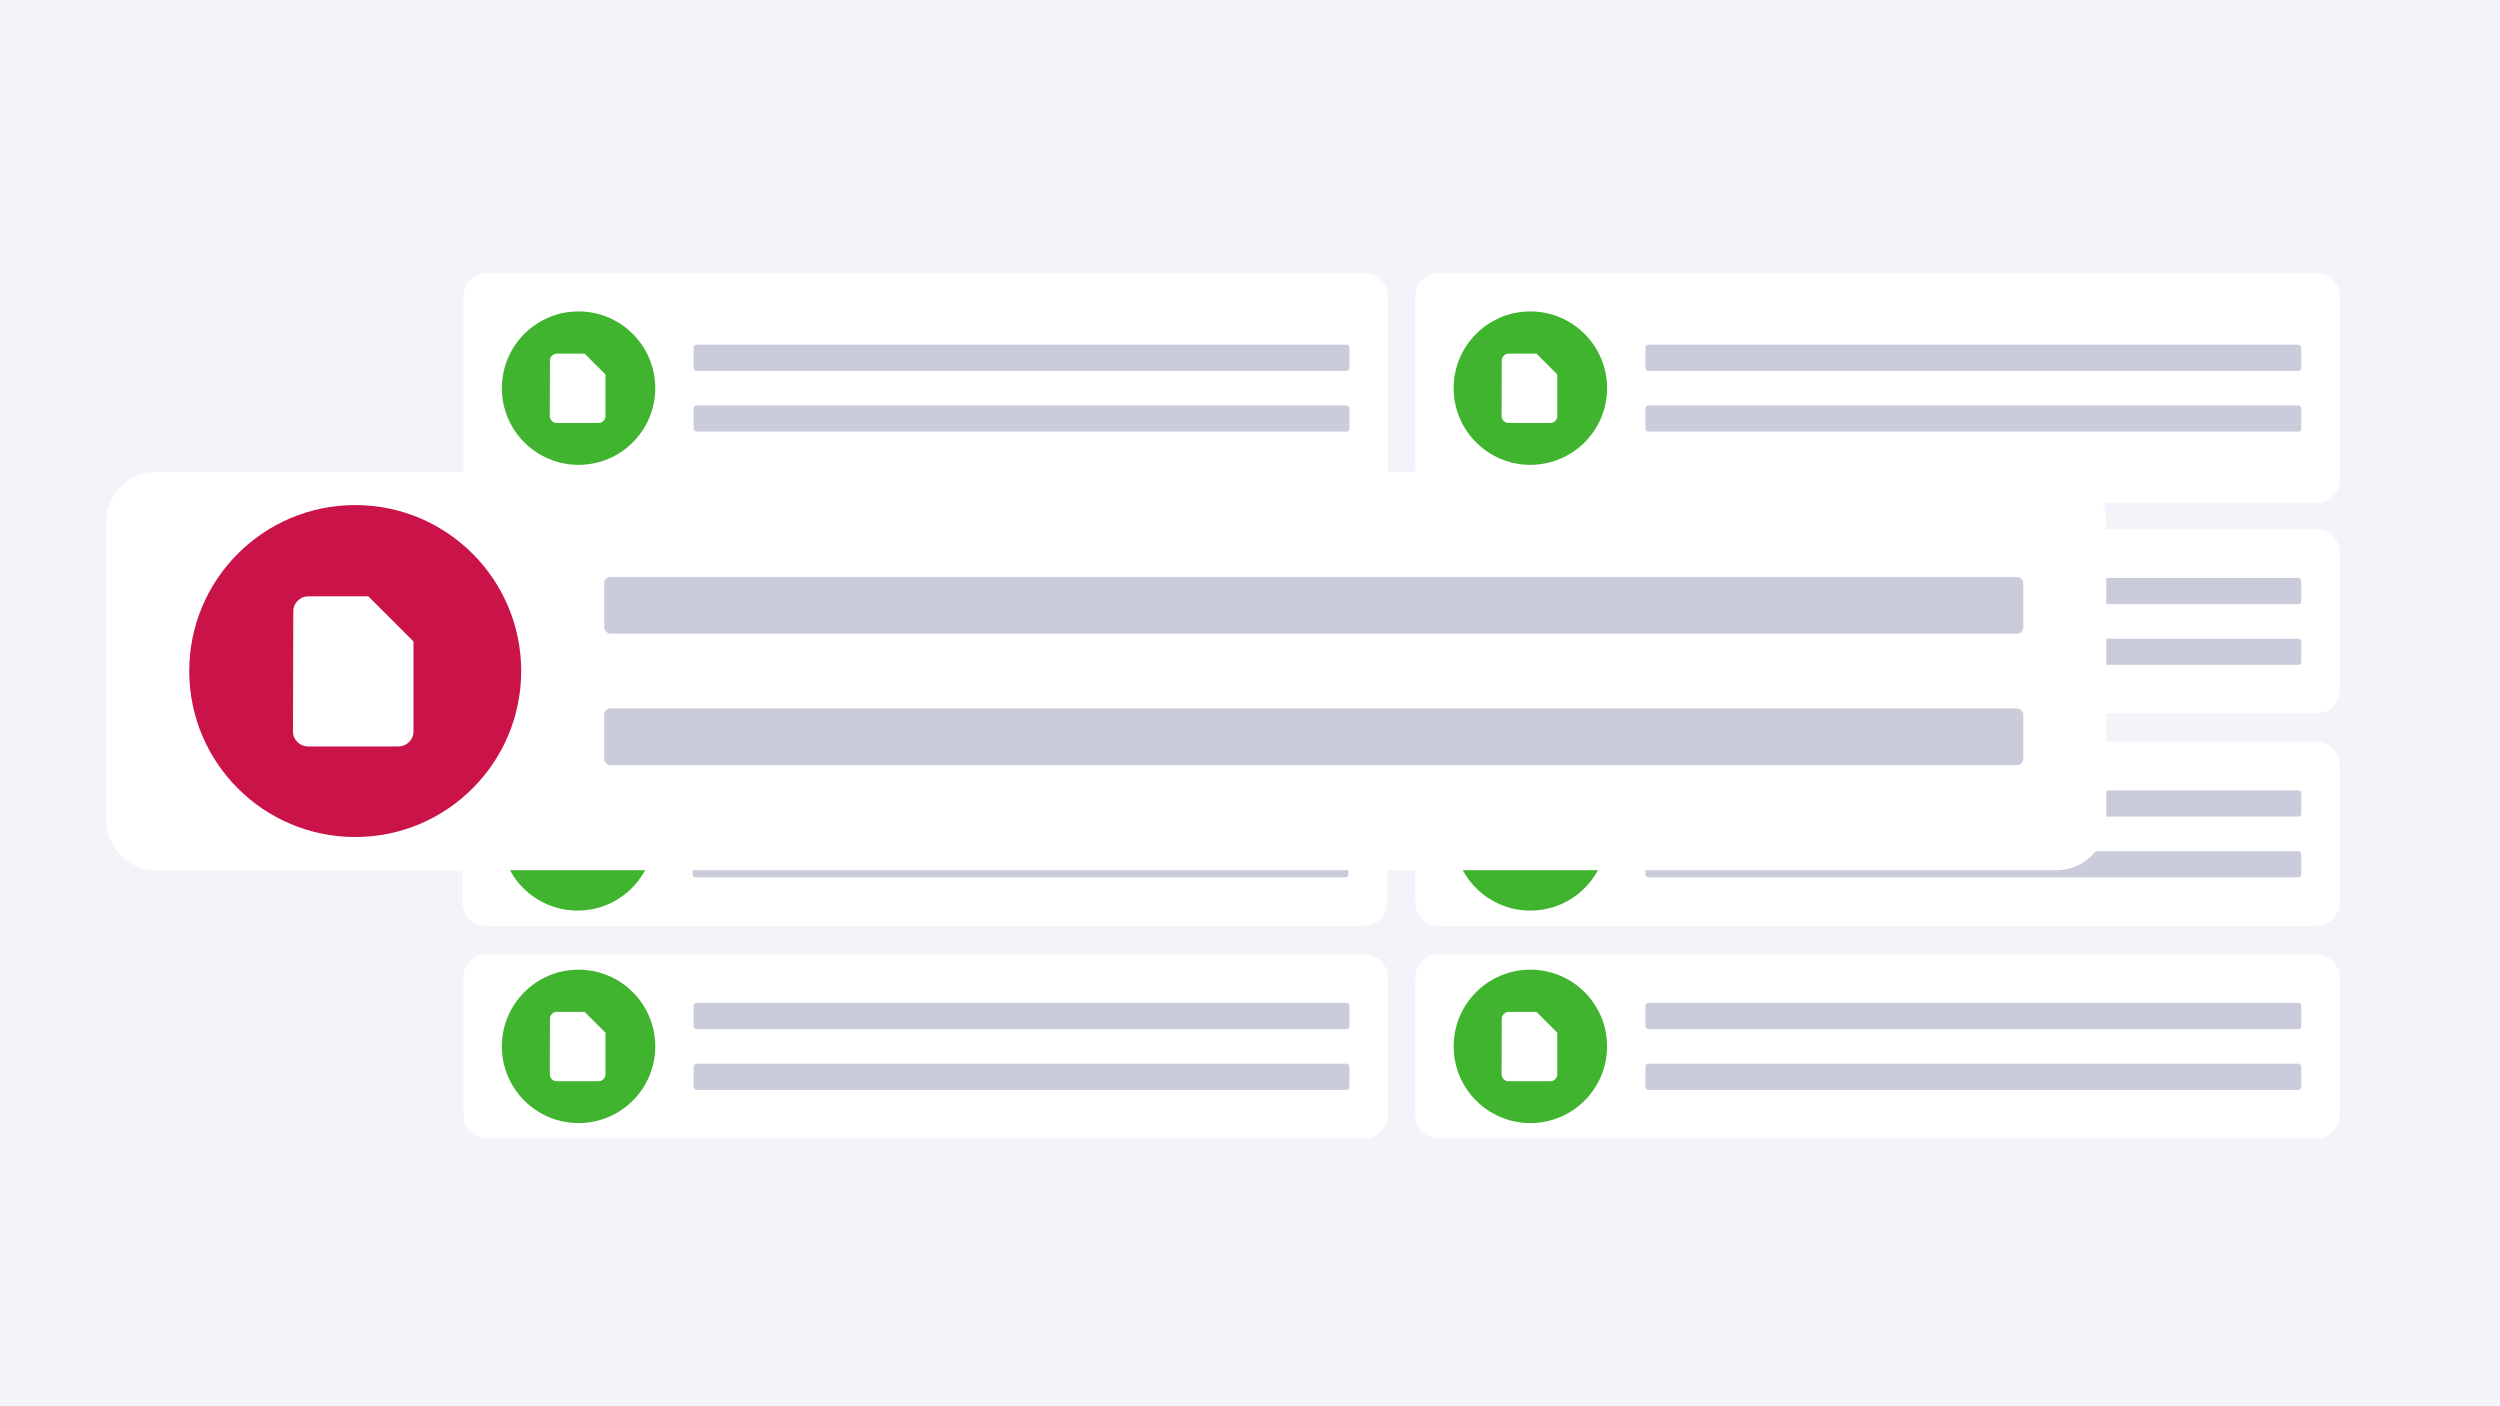 <?xml version="1.0" encoding="UTF-8"?> <svg xmlns="http://www.w3.org/2000/svg" width="400" height="225" viewBox="0 0 400 225" fill="none"><g clip-path="url(#clip0_3206_61627)"><rect width="400" height="225" fill="#F3F4FA"></rect><g filter="url(#filter0_d_3206_61627)"><path d="M226.449 46.682C226.449 44.648 228.097 43 230.131 43L370.653 43C372.687 43 374.335 44.648 374.335 46.682L374.335 76.136C374.335 78.17 372.687 79.818 370.653 79.818L230.131 79.818C228.097 79.818 226.449 78.17 226.449 76.136L226.449 46.682Z" fill="white"></path><g clip-path="url(#clip1_3206_61627)"><circle cx="244.858" cy="61.409" r="12.273" fill="#40B42E"></circle><path d="M245.831 55.886L249.166 59.221L249.166 65.891C249.166 66.186 249.053 66.446 248.827 66.672C248.601 66.88 248.341 66.985 248.046 66.985L241.376 66.985C241.081 66.985 240.82 66.88 240.595 66.672C240.369 66.446 240.256 66.186 240.256 65.891L240.282 56.98C240.282 56.685 240.386 56.433 240.595 56.225C240.82 55.999 241.081 55.886 241.376 55.886L245.831 55.886Z" fill="white"></path></g><rect x="263.267" y="54.451" width="104.932" height="4.197" rx="0.466" fill="#CACCDB"></rect><rect x="263.267" y="64.171" width="104.932" height="4.197" rx="0.466" fill="#CACCDB"></rect></g><g filter="url(#filter1_d_3206_61627)"><path d="M74.161 46.682C74.161 44.648 75.809 43 77.843 43L218.366 43C220.399 43 222.048 44.648 222.048 46.682L222.048 76.136C222.048 78.17 220.399 79.818 218.366 79.818L77.843 79.818C75.809 79.818 74.161 78.17 74.161 76.136L74.161 46.682Z" fill="white"></path><g clip-path="url(#clip2_3206_61627)"><circle cx="92.57" cy="61.409" r="12.273" fill="#40B42E"></circle><path d="M93.543 55.886L96.878 59.221L96.878 65.891C96.878 66.186 96.765 66.446 96.539 66.672C96.314 66.88 96.053 66.985 95.758 66.985L89.088 66.985C88.793 66.985 88.532 66.88 88.307 66.672C88.081 66.446 87.968 66.186 87.968 65.891L87.994 56.98C87.994 56.685 88.098 56.433 88.307 56.225C88.532 55.999 88.793 55.886 89.088 55.886L93.543 55.886Z" fill="white"></path></g><rect x="110.979" y="54.451" width="104.932" height="4.197" rx="0.466" fill="#CACCDB"></rect><rect x="110.979" y="64.171" width="104.932" height="4.197" rx="0.466" fill="#CACCDB"></rect></g><g filter="url(#filter2_d_3206_61627)"><path d="M226.449 87.682C226.449 85.648 228.097 84 230.131 84L370.653 84C372.687 84 374.335 85.648 374.335 87.682L374.335 109.773C374.335 111.806 372.687 113.455 370.653 113.455L230.131 113.455C228.097 113.455 226.449 111.806 226.449 109.773L226.449 87.682Z" fill="white"></path><g clip-path="url(#clip3_3206_61627)"><circle cx="244.858" cy="98.727" r="12.273" fill="#40B42E"></circle><path d="M245.831 93.205L249.166 96.539L249.166 103.209C249.166 103.504 249.053 103.765 248.827 103.99C248.601 104.199 248.341 104.303 248.046 104.303L241.376 104.303C241.081 104.303 240.82 104.199 240.595 103.99C240.369 103.765 240.256 103.504 240.256 103.209L240.282 94.299C240.282 94.004 240.386 93.752 240.595 93.543C240.82 93.317 241.081 93.205 241.376 93.205L245.831 93.205Z" fill="white"></path></g><rect x="263.267" y="91.769" width="104.932" height="4.197" rx="0.466" fill="#CACCDB"></rect><rect x="263.267" y="101.489" width="104.932" height="4.197" rx="0.466" fill="#CACCDB"></rect></g><g filter="url(#filter3_d_3206_61627)"><path d="M226.449 155.682C226.449 153.648 228.097 152 230.131 152L370.653 152C372.687 152 374.335 153.648 374.335 155.682L374.335 177.773C374.335 179.806 372.687 181.455 370.653 181.455L230.131 181.455C228.097 181.455 226.449 179.806 226.449 177.773L226.449 155.682Z" fill="white"></path><g clip-path="url(#clip4_3206_61627)"><circle cx="244.858" cy="166.728" r="12.273" fill="#40B42E"></circle><path d="M245.831 161.205L249.166 164.54L249.166 171.209C249.166 171.504 249.053 171.765 248.827 171.991C248.601 172.199 248.341 172.303 248.046 172.303L241.376 172.303C241.081 172.303 240.82 172.199 240.595 171.991C240.369 171.765 240.256 171.504 240.256 171.209L240.282 162.299C240.282 162.004 240.386 161.752 240.595 161.544C240.82 161.318 241.081 161.205 241.376 161.205L245.831 161.205Z" fill="white"></path></g><rect x="263.267" y="159.769" width="104.932" height="4.197" rx="0.466" fill="#CACCDB"></rect><rect x="263.267" y="169.489" width="104.932" height="4.197" rx="0.466" fill="#CACCDB"></rect></g><g filter="url(#filter4_d_3206_61627)"><path d="M226.449 121.682C226.449 119.648 228.097 118 230.131 118L370.653 118C372.687 118 374.335 119.648 374.335 121.682L374.335 143.773C374.335 145.806 372.687 147.455 370.653 147.455L230.131 147.455C228.097 147.455 226.449 145.806 226.449 143.773L226.449 121.682Z" fill="white"></path><g clip-path="url(#clip5_3206_61627)"><circle cx="244.858" cy="132.728" r="12.273" fill="#40B42E"></circle><path d="M245.831 127.205L249.166 130.54L249.166 137.209C249.166 137.504 249.053 137.765 248.827 137.991C248.601 138.199 248.341 138.303 248.046 138.303L241.376 138.303C241.081 138.303 240.82 138.199 240.595 137.991C240.369 137.765 240.256 137.504 240.256 137.209L240.282 128.299C240.282 128.004 240.386 127.752 240.595 127.544C240.82 127.318 241.081 127.205 241.376 127.205L245.831 127.205Z" fill="white"></path></g><rect x="263.267" y="125.769" width="104.932" height="4.197" rx="0.466" fill="#CACCDB"></rect><rect x="263.267" y="135.489" width="104.932" height="4.197" rx="0.466" fill="#CACCDB"></rect></g><g filter="url(#filter5_d_3206_61627)"><path d="M74 121.682C74 119.648 75.648 118 77.682 118L218.205 118C220.238 118 221.886 119.648 221.886 121.682L221.886 143.773C221.886 145.806 220.238 147.455 218.205 147.455L77.682 147.455C75.648 147.455 74 145.806 74 143.773L74 121.682Z" fill="white"></path><g clip-path="url(#clip6_3206_61627)"><circle cx="92.409" cy="132.728" r="12.273" fill="#40B42E"></circle><path d="M93.382 127.205L96.717 130.54L96.717 137.209C96.717 137.504 96.604 137.765 96.378 137.991C96.153 138.199 95.892 138.303 95.597 138.303L88.927 138.303C88.632 138.303 88.371 138.199 88.146 137.991C87.92 137.765 87.807 137.504 87.807 137.209L87.833 128.299C87.833 128.004 87.937 127.752 88.146 127.544C88.371 127.318 88.632 127.205 88.927 127.205L93.382 127.205Z" fill="white"></path></g><rect x="110.818" y="125.769" width="104.932" height="4.197" rx="0.466" fill="#CACCDB"></rect><rect x="110.818" y="135.489" width="104.932" height="4.197" rx="0.466" fill="#CACCDB"></rect></g><g filter="url(#filter6_d_3206_61627)"><path d="M74.161 155.682C74.161 153.648 75.809 152 77.843 152L218.366 152C220.399 152 222.048 153.648 222.048 155.682L222.048 177.773C222.048 179.806 220.399 181.455 218.366 181.455L77.843 181.455C75.809 181.455 74.161 179.806 74.161 177.773L74.161 155.682Z" fill="white"></path><g clip-path="url(#clip7_3206_61627)"><circle cx="92.57" cy="166.728" r="12.273" fill="#40B42E"></circle><path d="M93.543 161.205L96.878 164.54L96.878 171.209C96.878 171.504 96.765 171.765 96.539 171.991C96.314 172.199 96.053 172.303 95.758 172.303L89.088 172.303C88.793 172.303 88.532 172.199 88.307 171.991C88.081 171.765 87.968 171.504 87.968 171.209L87.994 162.299C87.994 162.004 88.098 161.752 88.307 161.544C88.532 161.318 88.793 161.205 89.088 161.205L93.543 161.205Z" fill="white"></path></g><rect x="110.979" y="159.769" width="104.932" height="4.197" rx="0.466" fill="#CACCDB"></rect><rect x="110.979" y="169.489" width="104.932" height="4.197" rx="0.466" fill="#CACCDB"></rect></g><g filter="url(#filter7_d_3206_61627)"><path d="M17 81.967C17 77.567 20.567 74 24.967 74L329.033 74C333.433 74 337 77.567 337 81.967L337 129.768C337 134.168 333.433 137.734 329.033 137.734L24.967 137.734C20.567 137.734 17 134.168 17 129.768L17 81.967Z" fill="white"></path><g clip-path="url(#clip8_3206_61627)"><circle cx="56.834" cy="105.867" r="26.556" fill="#CA1449"></circle><path d="M58.94 93.917L66.156 101.133L66.156 115.564C66.156 116.203 65.911 116.767 65.423 117.256C64.934 117.707 64.37 117.932 63.731 117.932L49.3 117.932C48.661 117.932 48.097 117.707 47.608 117.256C47.12 116.767 46.876 116.203 46.876 115.564L46.932 96.285C46.932 95.646 47.157 95.101 47.608 94.65C48.097 94.161 48.661 93.917 49.3 93.917L58.94 93.917Z" fill="white"></path></g><rect x="96.668" y="90.81" width="227.054" height="9.082" rx="1.009" fill="#CACCDB"></rect><rect x="96.668" y="111.843" width="227.054" height="9.082" rx="1.009" fill="#CACCDB"></rect></g></g><defs><filter id="filter0_d_3206_61627" x="211.194" y="28.438" width="178.396" height="67.328" filterUnits="userSpaceOnUse" color-interpolation-filters="sRGB"><feFlood flood-opacity="0" result="BackgroundImageFix"></feFlood><feColorMatrix in="SourceAlpha" type="matrix" values="0 0 0 0 0 0 0 0 0 0 0 0 0 0 0 0 0 0 127 0" result="hardAlpha"></feColorMatrix><feMorphology radius="1.387" operator="dilate" in="SourceAlpha" result="effect1_dropShadow_3206_61627"></feMorphology><feOffset dy="0.693"></feOffset><feGaussianBlur stdDeviation="6.934"></feGaussianBlur><feComposite in2="hardAlpha" operator="out"></feComposite><feColorMatrix type="matrix" values="0 0 0 0 0 0 0 0 0 0 0 0 0 0 0 0 0 0 0.1 0"></feColorMatrix><feBlend mode="normal" in2="BackgroundImageFix" result="effect1_dropShadow_3206_61627"></feBlend><feBlend mode="normal" in="SourceGraphic" in2="effect1_dropShadow_3206_61627" result="shape"></feBlend></filter><filter id="filter1_d_3206_61627" x="58.906" y="28.438" width="178.396" height="67.328" filterUnits="userSpaceOnUse" color-interpolation-filters="sRGB"><feFlood flood-opacity="0" result="BackgroundImageFix"></feFlood><feColorMatrix in="SourceAlpha" type="matrix" values="0 0 0 0 0 0 0 0 0 0 0 0 0 0 0 0 0 0 127 0" result="hardAlpha"></feColorMatrix><feMorphology radius="1.387" operator="dilate" in="SourceAlpha" result="effect1_dropShadow_3206_61627"></feMorphology><feOffset dy="0.693"></feOffset><feGaussianBlur stdDeviation="6.934"></feGaussianBlur><feComposite in2="hardAlpha" operator="out"></feComposite><feColorMatrix type="matrix" values="0 0 0 0 0 0 0 0 0 0 0 0 0 0 0 0 0 0 0.1 0"></feColorMatrix><feBlend mode="normal" in2="BackgroundImageFix" result="effect1_dropShadow_3206_61627"></feBlend><feBlend mode="normal" in="SourceGraphic" in2="effect1_dropShadow_3206_61627" result="shape"></feBlend></filter><filter id="filter2_d_3206_61627" x="211.194" y="69.438" width="178.396" height="59.965" filterUnits="userSpaceOnUse" color-interpolation-filters="sRGB"><feFlood flood-opacity="0" result="BackgroundImageFix"></feFlood><feColorMatrix in="SourceAlpha" type="matrix" values="0 0 0 0 0 0 0 0 0 0 0 0 0 0 0 0 0 0 127 0" result="hardAlpha"></feColorMatrix><feMorphology radius="1.387" operator="dilate" in="SourceAlpha" result="effect1_dropShadow_3206_61627"></feMorphology><feOffset dy="0.693"></feOffset><feGaussianBlur stdDeviation="6.934"></feGaussianBlur><feComposite in2="hardAlpha" operator="out"></feComposite><feColorMatrix type="matrix" values="0 0 0 0 0 0 0 0 0 0 0 0 0 0 0 0 0 0 0.1 0"></feColorMatrix><feBlend mode="normal" in2="BackgroundImageFix" result="effect1_dropShadow_3206_61627"></feBlend><feBlend mode="normal" in="SourceGraphic" in2="effect1_dropShadow_3206_61627" result="shape"></feBlend></filter><filter id="filter3_d_3206_61627" x="211.194" y="137.438" width="178.396" height="59.965" filterUnits="userSpaceOnUse" color-interpolation-filters="sRGB"><feFlood flood-opacity="0" result="BackgroundImageFix"></feFlood><feColorMatrix in="SourceAlpha" type="matrix" values="0 0 0 0 0 0 0 0 0 0 0 0 0 0 0 0 0 0 127 0" result="hardAlpha"></feColorMatrix><feMorphology radius="1.387" operator="dilate" in="SourceAlpha" result="effect1_dropShadow_3206_61627"></feMorphology><feOffset dy="0.693"></feOffset><feGaussianBlur stdDeviation="6.934"></feGaussianBlur><feComposite in2="hardAlpha" operator="out"></feComposite><feColorMatrix type="matrix" values="0 0 0 0 0 0 0 0 0 0 0 0 0 0 0 0 0 0 0.1 0"></feColorMatrix><feBlend mode="normal" in2="BackgroundImageFix" result="effect1_dropShadow_3206_61627"></feBlend><feBlend mode="normal" in="SourceGraphic" in2="effect1_dropShadow_3206_61627" result="shape"></feBlend></filter><filter id="filter4_d_3206_61627" x="211.194" y="103.438" width="178.396" height="59.965" filterUnits="userSpaceOnUse" color-interpolation-filters="sRGB"><feFlood flood-opacity="0" result="BackgroundImageFix"></feFlood><feColorMatrix in="SourceAlpha" type="matrix" values="0 0 0 0 0 0 0 0 0 0 0 0 0 0 0 0 0 0 127 0" result="hardAlpha"></feColorMatrix><feMorphology radius="1.387" operator="dilate" in="SourceAlpha" result="effect1_dropShadow_3206_61627"></feMorphology><feOffset dy="0.693"></feOffset><feGaussianBlur stdDeviation="6.934"></feGaussianBlur><feComposite in2="hardAlpha" operator="out"></feComposite><feColorMatrix type="matrix" values="0 0 0 0 0 0 0 0 0 0 0 0 0 0 0 0 0 0 0.1 0"></feColorMatrix><feBlend mode="normal" in2="BackgroundImageFix" result="effect1_dropShadow_3206_61627"></feBlend><feBlend mode="normal" in="SourceGraphic" in2="effect1_dropShadow_3206_61627" result="shape"></feBlend></filter><filter id="filter5_d_3206_61627" x="58.745" y="103.438" width="178.396" height="59.965" filterUnits="userSpaceOnUse" color-interpolation-filters="sRGB"><feFlood flood-opacity="0" result="BackgroundImageFix"></feFlood><feColorMatrix in="SourceAlpha" type="matrix" values="0 0 0 0 0 0 0 0 0 0 0 0 0 0 0 0 0 0 127 0" result="hardAlpha"></feColorMatrix><feMorphology radius="1.387" operator="dilate" in="SourceAlpha" result="effect1_dropShadow_3206_61627"></feMorphology><feOffset dy="0.693"></feOffset><feGaussianBlur stdDeviation="6.934"></feGaussianBlur><feComposite in2="hardAlpha" operator="out"></feComposite><feColorMatrix type="matrix" values="0 0 0 0 0 0 0 0 0 0 0 0 0 0 0 0 0 0 0.1 0"></feColorMatrix><feBlend mode="normal" in2="BackgroundImageFix" result="effect1_dropShadow_3206_61627"></feBlend><feBlend mode="normal" in="SourceGraphic" in2="effect1_dropShadow_3206_61627" result="shape"></feBlend></filter><filter id="filter6_d_3206_61627" x="58.906" y="137.438" width="178.396" height="59.965" filterUnits="userSpaceOnUse" color-interpolation-filters="sRGB"><feFlood flood-opacity="0" result="BackgroundImageFix"></feFlood><feColorMatrix in="SourceAlpha" type="matrix" values="0 0 0 0 0 0 0 0 0 0 0 0 0 0 0 0 0 0 127 0" result="hardAlpha"></feColorMatrix><feMorphology radius="1.387" operator="dilate" in="SourceAlpha" result="effect1_dropShadow_3206_61627"></feMorphology><feOffset dy="0.693"></feOffset><feGaussianBlur stdDeviation="6.934"></feGaussianBlur><feComposite in2="hardAlpha" operator="out"></feComposite><feColorMatrix type="matrix" values="0 0 0 0 0 0 0 0 0 0 0 0 0 0 0 0 0 0 0.1 0"></feColorMatrix><feBlend mode="normal" in2="BackgroundImageFix" result="effect1_dropShadow_3206_61627"></feBlend><feBlend mode="normal" in="SourceGraphic" in2="effect1_dropShadow_3206_61627" result="shape"></feBlend></filter><filter id="filter7_d_3206_61627" x="-16.009" y="42.491" width="386.018" height="129.753" filterUnits="userSpaceOnUse" color-interpolation-filters="sRGB"><feFlood flood-opacity="0" result="BackgroundImageFix"></feFlood><feColorMatrix in="SourceAlpha" type="matrix" values="0 0 0 0 0 0 0 0 0 0 0 0 0 0 0 0 0 0 127 0" result="hardAlpha"></feColorMatrix><feMorphology radius="3.001" operator="dilate" in="SourceAlpha" result="effect1_dropShadow_3206_61627"></feMorphology><feOffset dy="1.5"></feOffset><feGaussianBlur stdDeviation="15.004"></feGaussianBlur><feComposite in2="hardAlpha" operator="out"></feComposite><feColorMatrix type="matrix" values="0 0 0 0 0 0 0 0 0 0 0 0 0 0 0 0 0 0 0.1 0"></feColorMatrix><feBlend mode="normal" in2="BackgroundImageFix" result="effect1_dropShadow_3206_61627"></feBlend><feBlend mode="normal" in="SourceGraphic" in2="effect1_dropShadow_3206_61627" result="shape"></feBlend></filter><clipPath id="clip0_3206_61627"><rect width="400" height="225" fill="white"></rect></clipPath><clipPath id="clip1_3206_61627"><rect width="24.546" height="24.546" fill="white" transform="translate(232.585 49.136)"></rect></clipPath><clipPath id="clip2_3206_61627"><rect width="24.546" height="24.546" fill="white" transform="translate(80.297 49.136)"></rect></clipPath><clipPath id="clip3_3206_61627"><rect width="24.546" height="24.546" fill="white" transform="translate(232.585 86.454)"></rect></clipPath><clipPath id="clip4_3206_61627"><rect width="24.546" height="24.546" fill="white" transform="translate(232.585 154.455)"></rect></clipPath><clipPath id="clip5_3206_61627"><rect width="24.546" height="24.546" fill="white" transform="translate(232.585 120.455)"></rect></clipPath><clipPath id="clip6_3206_61627"><rect width="24.546" height="24.546" fill="white" transform="translate(80.136 120.455)"></rect></clipPath><clipPath id="clip7_3206_61627"><rect width="24.546" height="24.546" fill="white" transform="translate(80.297 154.455)"></rect></clipPath><clipPath id="clip8_3206_61627"><rect width="53.112" height="53.112" fill="white" transform="translate(30.278 79.311)"></rect></clipPath></defs></svg> 